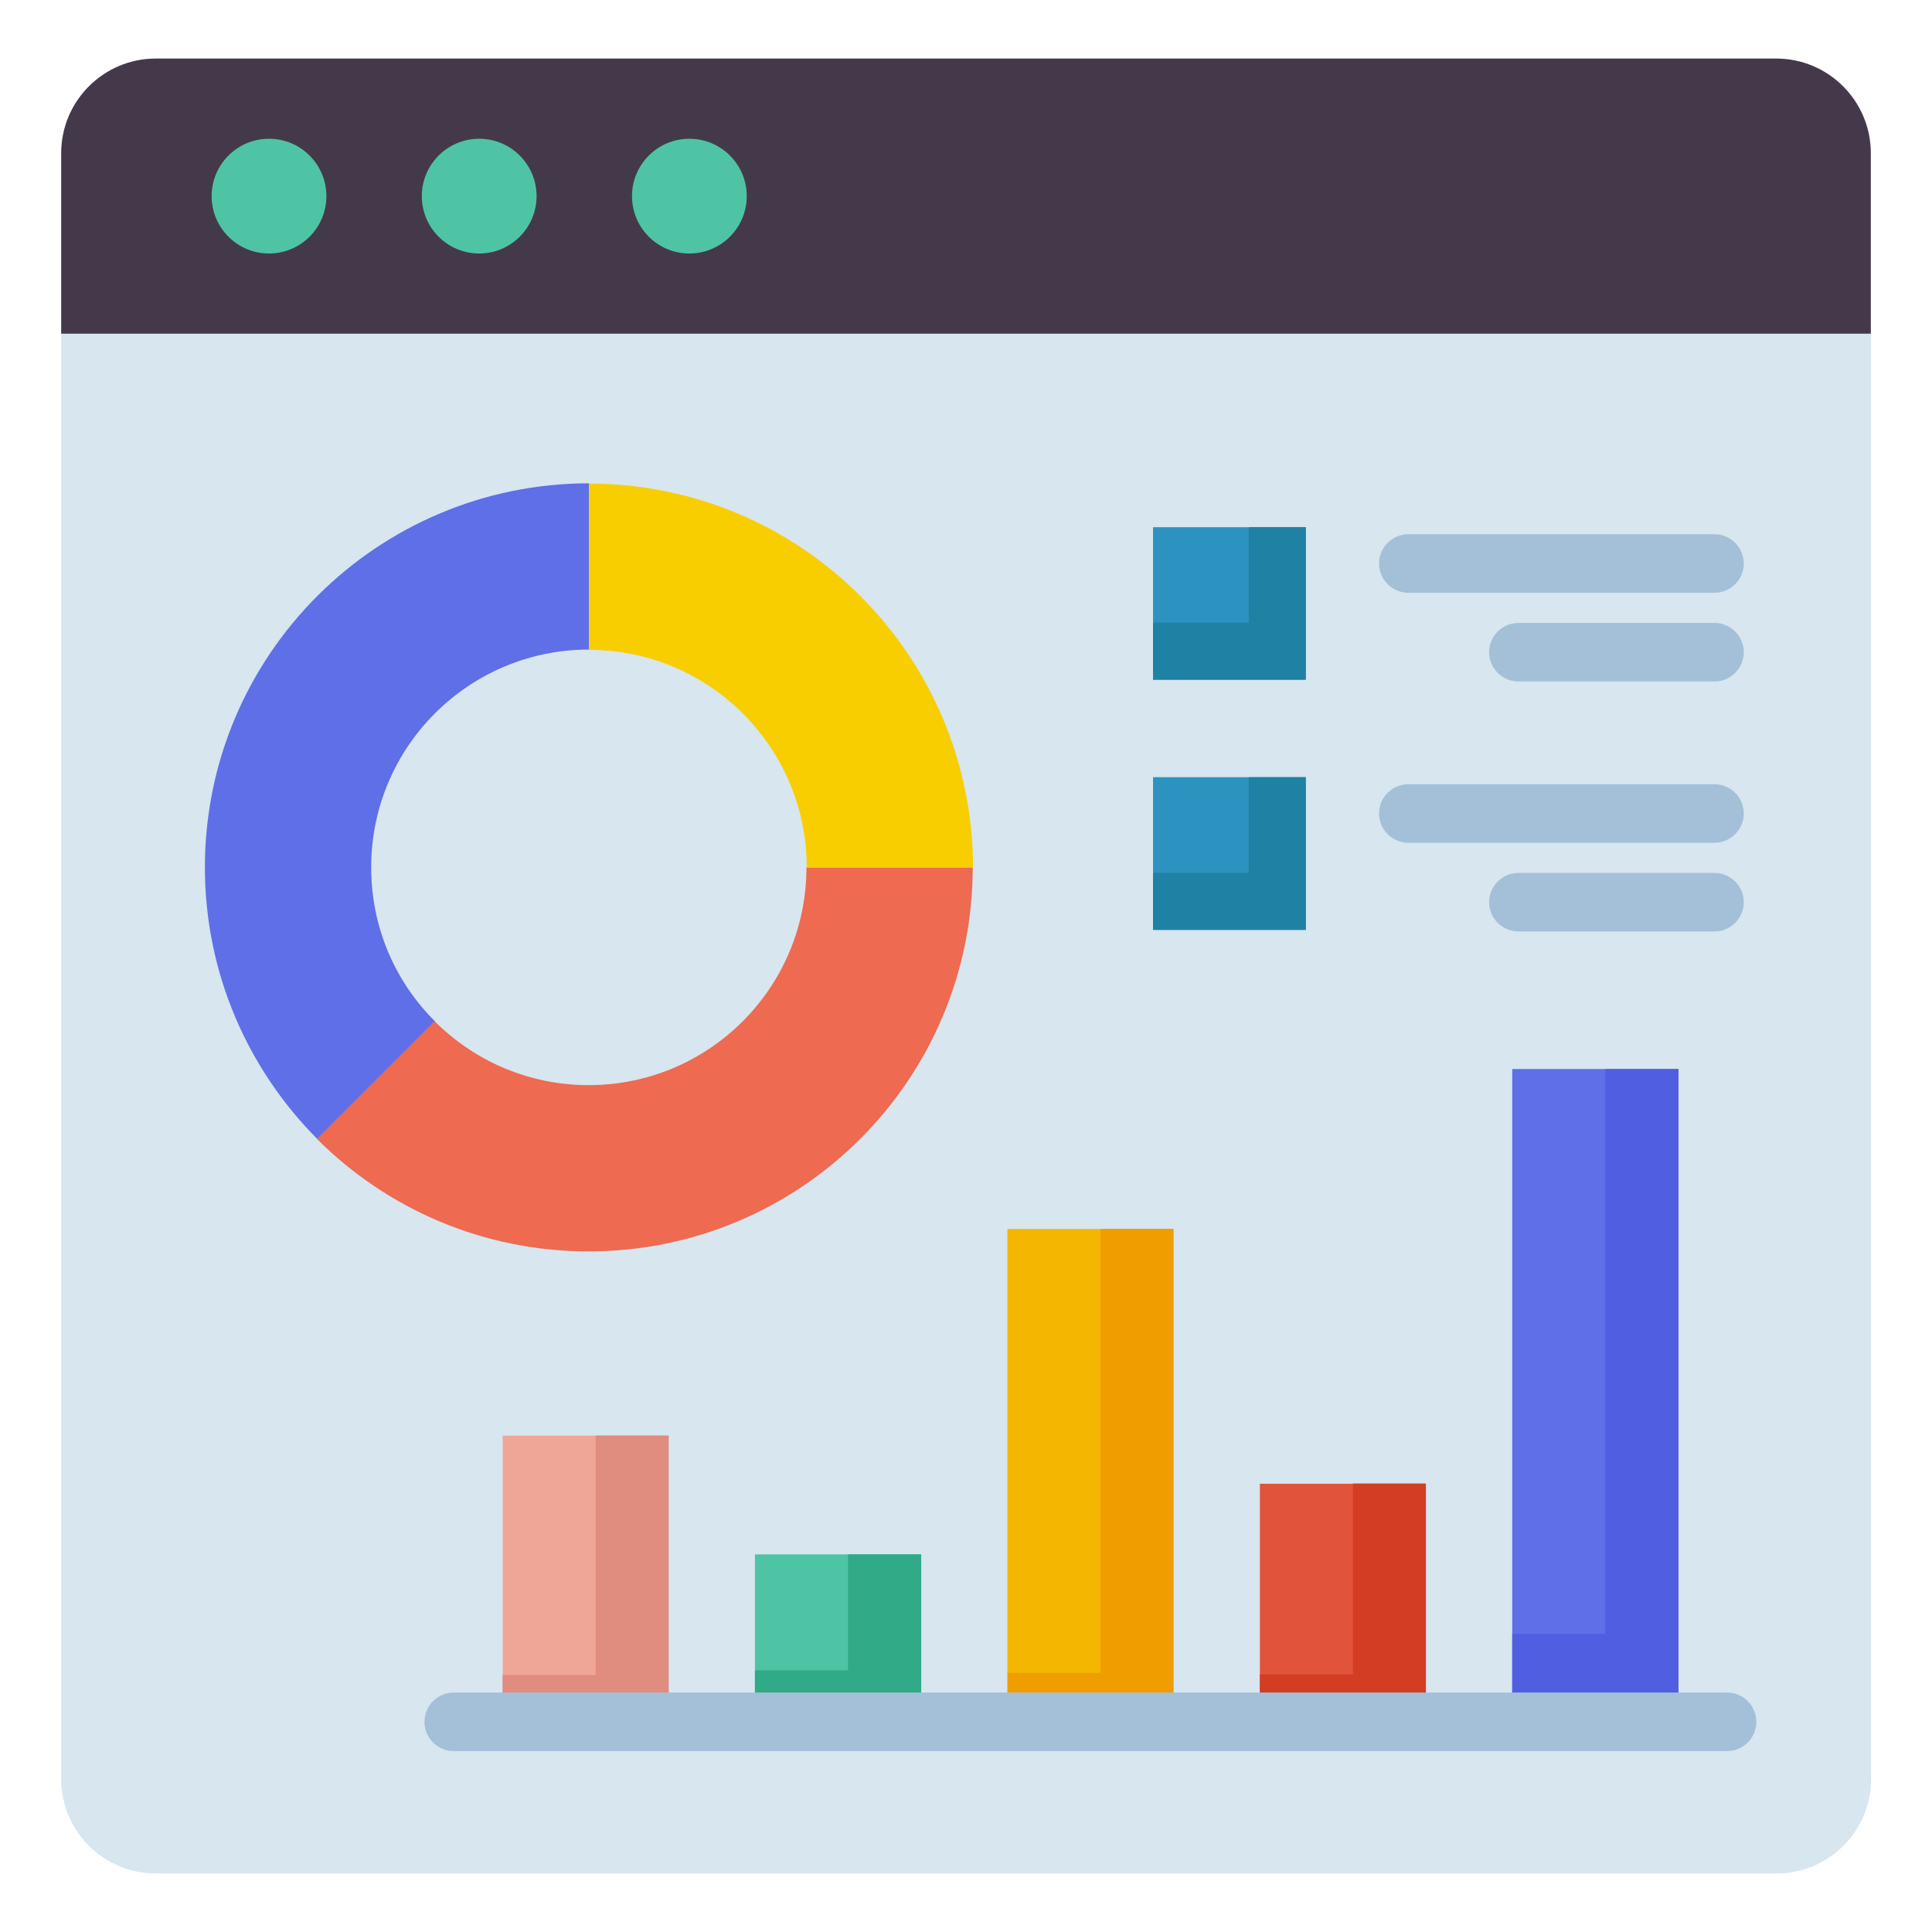 <svg xmlns="http://www.w3.org/2000/svg" id="Layer_1" height="512" viewBox="0 0 66 66" width="512"><g><path d="m2.09 11.4v49.37c0 1.78 1.44 3.23 3.23 3.23h55.37c1.78 0 3.23-1.44 3.23-3.23v-49.37z" fill="#d7e6ef"></path><path d="m63.91 5.23c0-1.78-1.45-3.23-3.23-3.23h-55.36c-1.78 0-3.23 1.45-3.23 3.23v6.17h61.82z" fill="#44394a"></path><g fill="#4ec4a5"><circle cx="9.19" cy="6.7" r="1.96"></circle><circle cx="16.37" cy="6.7" r="1.96"></circle><circle cx="23.55" cy="6.7" r="1.96"></circle></g><g><path d="m51.66 36.52h5.67v22.3h-5.67z" fill="#5f6fe7"></path><path d="m54.84 36.52v19.3h-3.18v3h5.68v-22.3z" fill="#505fe1"></path></g><g><path d="m39.39 18.01h5.21v5.21h-5.21z" fill="#2c92bf"></path><path d="m42.66 18.01v3.26h-3.27v1.95h5.22v-5.21z" fill="#1f81a3"></path></g><g><path d="m39.39 26.55h5.21v5.21h-5.21z" fill="#2c92bf"></path><path d="m42.66 26.55v3.27h-3.27v1.95h5.22v-5.22z" fill="#1f81a3"></path></g><g><path d="m43.04 50.68h5.67v8.14h-5.67z" fill="#e1533b" transform="matrix(-1 0 0 -1 91.75 109.507)"></path><path d="m46.22 57.2h-3.18v1.62h5.67v-8.14h-2.49z" fill="#d33d24"></path></g><g><path d="m34.42 41.98h5.67v16.84h-5.67z" fill="#f4b601" transform="matrix(-1 0 0 -1 74.504 100.804)"></path><path d="m37.6 41.98v15.17h-3.18v1.67h5.67v-16.84z" fill="#f09d00"></path></g><g><path d="m25.79 53.1h5.67v5.72h-5.67z" fill="#4ec4a5"></path><path d="m28.97 53.1v3.96h-3.18v1.76h5.68v-5.72z" fill="#30aa87"></path></g><g><path d="m17.17 49.04h5.67v9.78h-5.67z" fill="#f0a696" transform="matrix(-1 0 0 -1 40.013 107.865)"></path><path d="m20.35 49.04v8.18h-3.18v1.6h5.67v-9.78z" fill="#e08c7e"></path></g><path d="m12.68 29.63c0-4.11 3.33-7.44 7.44-7.44v-5.68c-7.25.01-13.12 5.88-13.12 13.12 0 3.62 1.47 6.9 3.84 9.28l4.02-4.02c-1.35-1.34-2.18-3.2-2.18-5.26z" fill="#5f6fe7"></path><path d="m27.55 29.63c0 4.11-3.33 7.44-7.44 7.44-2.05 0-3.91-.83-5.26-2.18l-4.02 4.02c2.37 2.37 5.65 3.84 9.28 3.84 7.24 0 13.12-5.87 13.12-13.12z" fill="#ee6a51"></path><path d="m20.12 16.52v5.68c4.11 0 7.44 3.33 7.44 7.44h5.68c-.01-7.25-5.88-13.12-13.12-13.12z" fill="#f8ce01"></path><g fill="#a4c0d8"><path d="m48.11 20.25h10.46c.55 0 1-.45 1-1s-.45-1-1-1h-10.46c-.55 0-1 .45-1 1s.45 1 1 1z"></path><path d="m58.57 21.28h-6.7c-.55 0-1 .45-1 1s.45 1 1 1h6.7c.55 0 1-.45 1-1s-.45-1-1-1z"></path><path d="m58.57 26.79h-10.46c-.55 0-1 .45-1 1s.45 1 1 1h10.46c.55 0 1-.45 1-1s-.45-1-1-1z"></path><path d="m58.57 29.82h-6.7c-.55 0-1 .45-1 1s.45 1 1 1h6.7c.55 0 1-.45 1-1s-.45-1-1-1z"></path></g><g><path d="m59 59.82h-43.5c-.55 0-1-.45-1-1s.45-1 1-1h43.5c.55 0 1 .45 1 1s-.45 1-1 1z" fill="#a4c0d8"></path></g></g></svg>